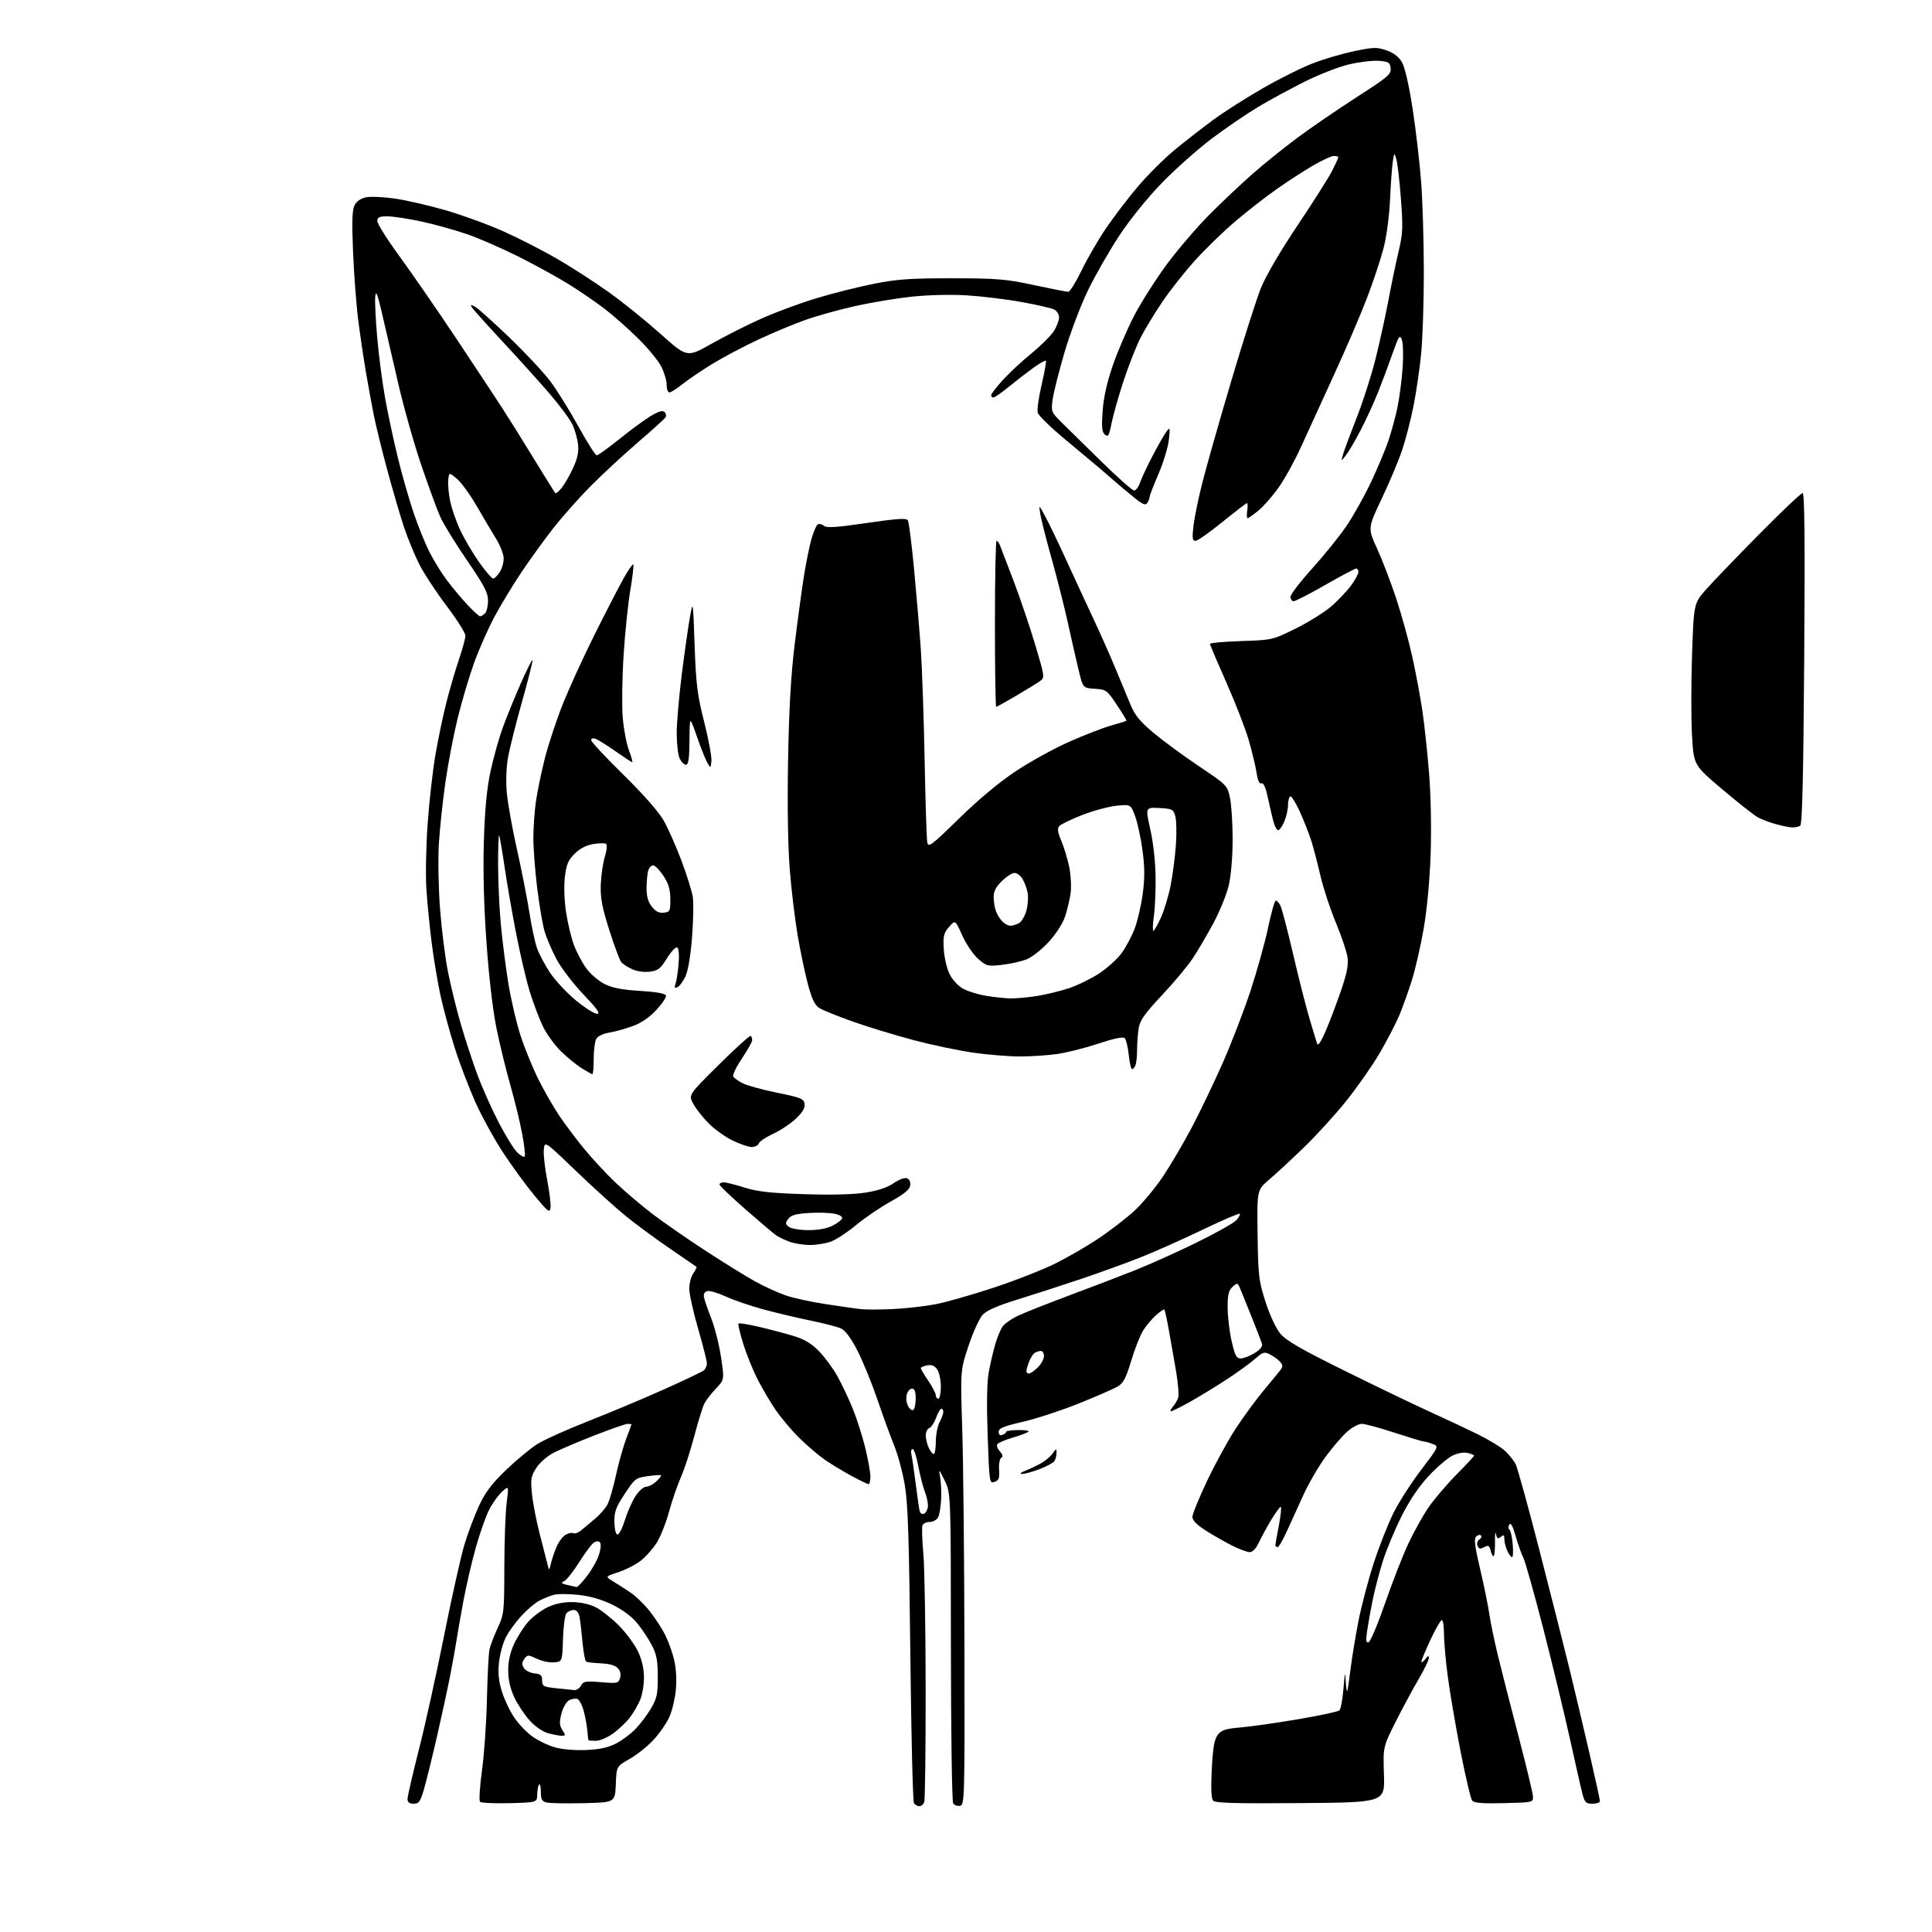 <?xml version="1.0" encoding="UTF-8" standalone="no"?>
<svg 
  version="1.1" 
  xmlns="http://www.w3.org/2000/svg" 
  xmlns:xlink="http://www.w3.org/1999/xlink" 
  xmlns:svg="http://www.w3.org/2000/svg"
  xmlns:rdf="http://www.w3.org/1999/02/22-rdf-syntax-ns#"
  xmlns:cc="http://creativecommons.org/ns#"
  xmlns:dc="http://purl.org/dc/elements/1.1/"
  viewBox="0 0 768 768"
  width="768"
  height="768"
>
<style>svg {background-color: white; }</style>"
<path stroke="none" fill="black" fill-rule="evenodd" d="M365.45,718.00C364.72,718.00 363.75,717.44 363.31,716.75C362.86,716.06 362.22,689.40 361.87,657.50C361.37,611.06 360.93,597.65 359.65,590.21C358.77,585.10 356.89,578.12 355.48,574.71C354.08,571.29 351.08,563.10 348.84,556.50C346.59,549.90 342.99,541.08 340.84,536.89C338.23,531.82 336.05,528.89 334.29,528.08C332.84,527.42 327.34,526.00 322.07,524.92C316.81,523.84 308.40,521.85 303.38,520.48C298.36,519.12 291.73,516.85 288.63,515.43C285.53,514.01 282.21,513.02 281.25,513.21C280.15,513.44 279.62,514.30 279.82,515.54C279.99,516.62 281.29,520.42 282.70,524.00C284.12,527.58 285.88,534.54 286.62,539.48C287.96,548.45 287.96,548.45 284.60,551.98C282.75,553.91 280.68,556.58 280.00,557.91C279.32,559.24 277.51,565.09 275.98,570.91C274.45,576.73 272.05,584.10 270.64,587.28C269.23,590.47 267.12,596.64 265.94,600.99C264.76,605.35 262.54,610.90 261.01,613.33C259.47,615.75 256.57,618.99 254.55,620.53C252.54,622.06 248.58,624.07 245.74,625.00C240.58,626.68 240.58,626.68 243.54,628.50C245.17,629.50 248.26,631.49 250.42,632.91C252.58,634.33 256.10,637.72 258.25,640.44C260.40,643.16 263.19,647.43 264.44,649.94C265.70,652.45 267.30,656.92 268.00,659.88C268.76,663.12 269.03,667.82 268.67,671.66C268.34,675.18 267.19,680.03 266.12,682.45C265.05,684.87 262.23,688.97 259.84,691.56C257.45,694.15 253.16,697.59 250.29,699.20C245.08,702.14 245.08,702.14 244.79,709.32C244.50,716.50 244.50,716.50 232.00,716.79C225.12,716.95 218.49,716.83 217.25,716.52C215.43,716.07 215.00,715.26 215.00,712.31C215.00,710.31 214.69,708.98 214.31,709.36C213.93,709.74 213.59,711.50 213.56,713.27C213.50,716.50 213.50,716.50 202.59,716.79C196.58,716.94 191.29,716.69 190.83,716.23C190.37,715.77 190.71,710.25 191.58,703.95C192.46,697.65 193.35,684.85 193.56,675.50C193.78,666.15 194.23,657.22 194.58,655.65C194.92,654.08 196.38,650.26 197.83,647.15C200.36,641.70 200.45,640.83 200.48,623.00C200.50,612.83 200.91,601.35 201.40,597.50C202.28,590.50 202.28,590.50 199.54,593.00C198.03,594.38 195.73,597.61 194.42,600.19C193.10,602.77 190.73,609.52 189.13,615.19C187.54,620.86 185.32,630.45 184.19,636.50C183.07,642.55 181.85,649.52 181.48,652.00C181.11,654.48 179.97,660.77 178.96,666.00C177.94,671.23 175.56,682.25 173.66,690.50C171.76,698.75 169.45,708.09 168.53,711.25C167.09,716.21 166.53,717.00 164.43,717.00C162.71,717.00 162.00,716.44 162.00,715.11C162.00,714.07 164.05,705.18 166.55,695.36C169.05,685.54 173.56,665.12 176.57,650.00C179.59,634.88 183.21,618.67 184.62,614.00C186.04,609.33 188.66,602.35 190.45,598.50C192.92,593.21 195.52,589.76 201.11,584.38C205.18,580.47 210.75,575.85 213.48,574.12C216.21,572.38 225.29,568.28 233.66,565.00C242.03,561.72 255.54,556.06 263.69,552.41C271.83,548.77 279.06,545.33 279.75,544.77C280.44,544.21 281.00,542.95 281.00,541.97C281.00,540.99 279.43,534.76 277.50,528.14C275.57,521.51 274.00,514.37 274.00,512.27C274.00,510.17 274.72,507.42 275.60,506.16C276.48,504.90 277.05,503.74 276.85,503.57C276.66,503.41 272.00,500.21 266.50,496.46C261.00,492.72 253.12,486.93 249.00,483.60C244.88,480.26 235.88,472.13 229.00,465.52C216.50,453.50 216.50,453.50 216.17,456.98C215.99,458.89 216.59,464.32 217.51,469.06C218.43,473.79 219.03,478.75 218.84,480.08C218.53,482.25 217.91,481.79 212.67,475.50C209.46,471.65 203.87,464.04 200.26,458.59C196.65,453.13 191.56,443.91 188.95,438.09C186.35,432.26 182.62,422.45 180.67,416.27C178.72,410.10 176.21,400.85 175.10,395.73C173.99,390.61 172.43,381.26 171.62,374.96C170.82,368.66 169.86,359.00 169.50,353.50C169.13,348.00 169.35,336.30 169.99,327.50C170.62,318.70 172.00,306.44 173.06,300.24C174.11,294.05 176.08,284.60 177.45,279.24C178.81,273.89 181.07,266.16 182.46,262.07C183.86,257.99 185.00,253.76 185.00,252.68C185.00,251.60 181.61,246.23 177.46,240.75C173.31,235.28 168.42,227.80 166.59,224.15C164.76,220.49 162.07,213.94 160.61,209.60C159.16,205.25 156.19,195.13 154.02,187.10C151.85,179.07 149.40,169.12 148.58,165.00C147.76,160.88 146.36,153.22 145.47,148.00C144.57,142.78 143.21,133.55 142.43,127.50C141.65,121.45 140.72,109.18 140.35,100.23C139.84,87.64 139.98,83.40 141.00,81.49C141.84,79.93 143.54,78.80 145.67,78.40C147.51,78.06 152.71,78.31 157.21,78.97C161.71,79.63 170.76,81.73 177.32,83.63C183.88,85.54 194.24,89.33 200.33,92.06C206.42,94.79 216.11,99.76 221.86,103.11C227.60,106.47 236.77,112.40 242.22,116.30C247.67,120.20 256.85,127.62 262.62,132.77C273.11,142.15 273.11,142.15 282.81,136.67C288.14,133.66 297.05,129.16 302.60,126.67C308.16,124.18 317.98,120.54 324.42,118.59C330.87,116.63 341.18,114.04 347.32,112.82C356.64,110.97 361.83,110.61 378.50,110.62C396.37,110.64 399.83,110.93 410.99,113.32C417.86,114.79 424.01,116.00 424.65,116.00C425.30,116.00 427.68,112.17 429.95,107.49C432.21,102.81 436.58,95.27 439.66,90.74C442.74,86.21 448.40,78.78 452.25,74.24C456.09,69.69 462.67,63.13 466.87,59.66C471.07,56.19 478.03,50.76 482.34,47.60C486.65,44.44 495.58,38.76 502.17,34.98C508.76,31.20 517.75,26.74 522.13,25.07C526.51,23.40 533.89,21.25 538.54,20.29C546.11,18.73 547.41,18.71 551.19,20.03C554.03,21.02 556.03,22.57 557.30,24.76C558.47,26.77 560.09,33.82 561.54,43.26C562.83,51.64 564.36,64.80 564.94,72.50C565.52,80.20 565.99,96.21 566.00,108.08C566.00,119.94 565.52,134.57 564.93,140.58C564.35,146.58 562.97,156.00 561.87,161.50C560.77,167.00 558.73,174.88 557.34,179.00C555.95,183.12 552.31,191.78 549.25,198.23C543.70,209.95 543.70,209.95 547.43,218.11C549.48,222.60 552.89,231.50 555.01,237.89C557.12,244.27 560.00,254.68 561.39,261.00C562.79,267.32 564.60,277.00 565.41,282.50C566.23,288.00 567.43,299.25 568.09,307.50C568.79,316.28 569.04,329.55 568.70,339.50C568.35,349.73 567.26,361.48 565.96,369.00C564.77,375.88 562.67,385.10 561.29,389.50C559.91,393.90 557.66,400.20 556.29,403.50C554.91,406.80 551.36,413.64 548.39,418.71C545.41,423.78 539.44,432.33 535.11,437.71C530.77,443.09 523.24,451.36 518.37,456.08C513.49,460.80 507.29,466.55 504.58,468.85C499.66,473.05 499.66,473.05 499.91,490.75C500.14,507.18 500.37,509.12 503.05,517.48C504.74,522.75 507.19,528.00 508.93,530.12C511.26,532.92 517.01,536.24 534.71,545.00C547.25,551.19 562.43,558.50 568.45,561.23C574.48,563.96 583.03,567.98 587.45,570.16C591.88,572.34 596.78,575.33 598.34,576.81C599.90,578.29 601.77,580.62 602.48,582.00C603.20,583.38 607.49,598.90 612.01,616.50C616.53,634.10 621.78,654.80 623.67,662.50C625.55,670.20 629.10,685.15 631.55,695.72C634.00,706.29 636.00,715.40 636.00,715.97C636.00,716.54 634.67,717.00 633.04,717.00C630.46,717.00 629.95,716.52 629.09,713.25C628.54,711.19 626.26,701.17 624.02,691.00C621.77,680.83 617.02,661.16 613.45,647.30C609.88,633.43 606.33,620.83 605.57,619.30C604.80,617.76 603.41,613.85 602.49,610.60C601.32,606.53 600.54,605.13 599.95,606.07C599.48,606.84 599.50,607.69 599.99,607.99C600.47,608.29 601.07,610.89 601.32,613.77C601.58,616.65 601.45,619.00 601.05,619.00C600.65,619.00 599.80,617.85 599.16,616.45C598.52,615.05 598.00,612.97 598.00,611.83C598.00,610.15 597.73,609.98 596.58,610.94C595.43,611.89 595.06,611.68 594.68,609.81C594.42,608.54 594.24,609.86 594.28,612.74C594.32,615.62 594.11,618.23 593.80,618.54C593.49,618.84 592.95,617.94 592.60,616.52C592.04,614.32 591.67,614.11 589.96,615.02C588.38,615.87 587.84,615.74 587.34,614.44C586.99,613.52 587.31,612.43 588.08,611.95C588.83,611.49 589.11,610.78 588.70,610.37C588.30,609.97 587.44,610.16 586.79,610.81C585.88,611.72 586.24,614.71 588.38,623.75C589.90,630.21 591.54,638.20 592.01,641.50C592.48,644.80 594.02,652.23 595.42,658.00C596.82,663.77 600.50,678.17 603.59,690.00C606.68,701.83 609.28,712.62 609.36,714.00C609.50,716.50 609.50,716.50 597.90,716.78C589.35,716.99 586.01,716.72 585.22,715.77C584.63,715.06 582.54,706.19 580.56,696.05C578.59,685.92 576.31,672.52 575.49,666.26C574.67,660.01 574.00,652.45 574.00,649.45C574.00,646.45 573.62,644.00 573.16,644.00C572.69,644.00 570.67,647.51 568.66,651.79C566.65,656.08 565.01,660.02 565.03,660.54C565.05,661.07 565.72,660.63 566.53,659.56C567.60,658.15 568.00,658.02 568.00,659.07C568.00,659.88 566.16,663.67 563.90,667.52C561.65,671.36 557.55,678.98 554.79,684.45C549.78,694.41 549.78,694.41 550.14,705.45C550.50,716.50 550.50,716.50 516.88,716.76C490.32,716.97 483.04,716.75 482.19,715.73C481.48,714.88 481.32,710.59 481.71,703.16C482.17,694.45 482.72,691.36 484.11,689.59C485.58,687.71 487.22,687.19 493.20,686.68C497.22,686.34 507.48,684.88 516.00,683.43C524.52,681.98 531.93,680.40 532.45,679.90C532.97,679.40 533.69,675.51 534.05,671.25C534.62,664.48 534.73,664.13 534.97,668.50C535.11,671.25 535.41,672.83 535.62,672.00C535.83,671.17 536.42,667.12 536.93,663.00C537.44,658.88 538.81,650.59 539.97,644.59C541.13,638.59 543.88,628.14 546.08,621.37C548.28,614.60 551.85,605.56 554.00,601.28C556.15,597.00 561.08,589.33 564.97,584.23C572.02,574.96 572.02,574.96 569.45,573.98C568.03,573.44 566.44,573.00 565.92,573.00C565.40,573.00 560.17,571.42 554.29,569.50C548.41,567.58 542.59,566.00 541.34,566.00C540.09,566.00 537.50,567.38 535.59,569.06C533.67,570.74 529.87,575.13 527.14,578.82C524.40,582.50 520.40,589.34 518.24,594.01C516.08,598.68 513.06,605.31 511.52,608.75C509.98,612.19 508.34,615.00 507.86,615.00C507.39,615.00 507.00,614.66 507.00,614.25C507.00,613.84 507.62,610.24 508.39,606.25C509.15,602.26 509.47,599.00 509.10,599.00C508.73,599.00 507.01,601.36 505.28,604.25C503.55,607.14 501.35,611.19 500.38,613.25C499.29,615.60 497.94,617.00 496.78,617.00C495.77,617.00 492.59,615.81 489.72,614.36C486.85,612.91 482.14,610.22 479.25,608.38C475.75,606.14 474.00,604.35 474.00,603.00C474.00,601.89 476.66,595.38 479.91,588.53C483.16,581.69 488.32,572.28 491.39,567.62C494.46,562.96 499.35,556.30 502.25,552.82C505.15,549.35 508.13,545.71 508.88,544.75C510.00,543.31 510.01,542.72 508.95,541.43C508.23,540.57 506.46,539.25 505.00,538.50C502.55,537.23 502.11,537.35 498.93,540.17C497.04,541.83 491.90,545.55 487.50,548.43C483.10,551.30 476.53,555.31 472.90,557.33C469.28,559.35 465.94,561.00 465.50,561.00C465.05,561.00 465.37,560.21 466.19,559.25C467.02,558.29 467.99,556.68 468.34,555.68C468.70,554.69 468.33,549.96 467.52,545.18C466.71,540.41 465.41,532.98 464.63,528.69C463.85,524.39 463.05,520.71 462.85,520.52C462.66,520.32 461.13,521.39 459.45,522.89C457.77,524.39 455.46,527.16 454.31,529.06C453.16,530.95 451.06,536.33 449.65,541.01C447.59,547.85 446.53,549.84 444.29,551.16C442.76,552.07 435.86,555.08 428.96,557.86C422.07,560.63 412.06,563.92 406.71,565.16C398.94,566.95 397.00,567.76 397.00,569.17C397.00,570.33 397.52,570.74 398.50,570.36C399.32,570.05 400.00,569.50 400.00,569.14C400.00,568.79 402.24,568.48 404.97,568.46C407.78,568.44 409.41,568.77 408.72,569.22C408.05,569.66 405.15,570.72 402.27,571.57C399.39,572.43 396.76,573.58 396.42,574.13C396.08,574.68 396.55,575.95 397.47,576.96C398.64,578.26 398.79,579.01 398.00,579.50C397.37,579.89 396.99,582.00 397.15,584.25C397.39,587.58 397.08,588.43 395.37,589.06C393.32,589.82 393.28,589.52 392.61,570.66C392.17,558.12 392.32,549.43 393.04,545.50C393.64,542.20 394.78,537.29 395.56,534.58C396.35,531.87 397.64,528.68 398.43,527.47C399.21,526.27 402.03,524.27 404.68,523.02C407.33,521.77 416.48,518.15 425.00,514.97C433.52,511.79 445.23,507.31 451.00,505.02C456.77,502.73 467.82,497.77 475.54,493.99C483.26,490.21 490.42,486.19 491.45,485.06C492.48,483.92 493.10,482.76 492.82,482.49C492.55,482.21 485.84,485.10 477.91,488.90C469.99,492.71 459.00,497.60 453.50,499.78C448.00,501.97 437.43,505.80 430.00,508.31C422.57,510.82 411.21,514.50 404.73,516.50C396.53,519.03 392.26,520.89 390.62,522.65C389.34,524.04 386.81,529.57 385.02,534.94C381.76,544.70 381.76,544.70 382.51,568.10C382.92,580.97 383.31,619.84 383.38,654.49C383.50,715.39 383.44,717.48 381.62,717.83C380.59,718.03 379.36,717.59 378.89,716.85C378.42,716.11 378.02,688.05 378.00,654.50C377.97,593.50 377.97,593.50 375.50,588.50C373.22,583.91 373.07,583.79 373.69,587.00C374.06,588.92 374.25,592.95 374.12,595.94C373.98,598.94 373.43,602.20 372.90,603.19C372.36,604.19 370.87,605.00 369.57,605.00C368.27,605.00 366.98,605.62 366.69,606.37C366.40,607.12 366.56,612.18 367.05,617.62C367.53,623.05 367.94,647.15 367.96,671.17C367.98,695.19 367.73,715.55 367.39,716.42C367.06,717.29 366.19,718.00 365.45,718.00zM233.00,695.66C238.29,695.43 241.77,694.68 244.82,693.11C247.20,691.88 250.70,689.29 252.59,687.33C254.49,685.38 257.27,681.70 258.77,679.14C261.13,675.12 261.50,673.43 261.48,666.50C261.47,660.06 261.01,657.62 259.11,654.00C257.82,651.52 255.23,647.61 253.35,645.30C251.22,642.67 247.55,639.92 243.53,637.94C239.23,635.83 234.74,634.52 229.94,633.99C226.00,633.56 221.56,633.55 220.08,633.98C218.59,634.40 216.04,635.45 214.39,636.30C212.74,637.15 209.54,639.86 207.27,642.32C205.00,644.79 202.20,648.64 201.06,650.89C199.91,653.14 198.69,657.63 198.36,660.87C197.90,665.19 198.23,668.31 199.56,672.55C200.56,675.73 202.79,680.39 204.53,682.91C206.26,685.44 209.51,688.80 211.76,690.38C214.01,691.97 218.02,693.88 220.67,694.63C223.45,695.41 228.69,695.84 233.00,695.66zM236.85,692.00C235.28,692.00 233.95,691.89 233.90,691.75C233.84,691.61 233.65,689.85 233.46,687.84C233.28,685.83 232.62,682.31 232.01,680.04C231.40,677.76 230.28,675.66 229.53,675.37C228.77,675.08 227.28,675.32 226.21,675.89C225.12,676.47 223.78,678.81 223.17,681.21C222.30,684.66 222.37,685.92 223.57,687.74C224.91,689.79 224.88,690.00 223.27,689.99C222.30,689.99 219.86,689.53 217.85,688.97C215.69,688.37 212.69,686.29 210.50,683.87C208.47,681.62 205.73,677.47 204.41,674.64C202.80,671.18 202.02,667.70 202.02,664.00C202.02,660.32 202.80,656.82 204.38,653.43C205.68,650.65 208.17,646.74 209.91,644.75C211.66,642.76 215.11,640.16 217.57,638.96C220.58,637.51 223.85,636.82 227.49,636.86C230.86,636.90 234.44,637.69 236.89,638.95C239.07,640.06 243.20,643.34 246.07,646.23C248.94,649.13 252.34,653.75 253.63,656.50C255.16,659.76 255.98,663.34 255.99,666.78C256.00,669.69 255.31,673.71 254.47,675.73C253.63,677.74 251.78,680.91 250.37,682.76C248.95,684.62 245.97,687.46 243.75,689.07C241.52,690.68 238.42,692.00 236.85,692.00zM228.21,671.84C229.16,671.93 230.40,671.13 230.97,670.06C231.89,668.33 232.77,668.18 238.89,668.69C245.36,669.24 245.82,669.14 246.48,667.06C246.93,665.64 246.63,664.25 245.63,663.15C244.62,662.03 242.30,661.36 238.94,661.21C236.11,661.09 233.44,660.77 233.00,660.50C232.56,660.23 231.91,656.74 231.55,652.75C231.19,648.76 230.66,644.26 230.37,642.75C230.03,640.96 229.21,640.00 228.04,640.00C227.05,640.00 225.76,640.59 225.16,641.30C224.57,642.02 223.95,646.63 223.79,651.55C223.50,660.50 223.50,660.50 220.28,660.81C218.51,660.98 215.41,660.34 213.40,659.38C209.90,657.73 209.67,657.73 208.43,659.43C207.42,660.80 207.39,661.65 208.27,663.06C208.90,664.08 210.79,665.04 212.46,665.20C214.95,665.45 215.50,665.95 215.51,668.00C215.53,670.29 215.99,670.55 221.01,671.09C224.03,671.41 227.27,671.75 228.21,671.84zM544.05,652.82C544.77,652.58 547.72,645.57 550.61,637.25C553.49,628.93 557.62,618.33 559.80,613.69C561.97,609.06 565.55,602.62 567.74,599.38C569.94,596.15 574.95,590.25 578.87,586.27C582.79,582.29 586.00,578.86 586.00,578.63C586.00,578.40 584.86,577.93 583.46,577.58C581.94,577.20 579.54,577.60 577.48,578.58C575.58,579.48 571.31,583.12 567.99,586.66C563.96,590.98 560.35,596.32 557.10,602.81C554.43,608.14 551.10,616.11 549.71,620.53C548.31,624.95 546.49,631.92 545.66,636.03C544.82,640.14 543.83,645.69 543.44,648.38C542.89,652.19 543.02,653.16 544.05,652.82zM229.20,630.88C229.59,630.95 231.51,628.91 233.46,626.35C235.41,623.79 237.53,619.95 238.17,617.82C238.88,615.46 238.97,613.58 238.42,613.04C237.87,612.50 236.86,612.61 235.92,613.32C235.04,613.97 232.44,617.49 230.14,621.15C227.83,624.81 225.17,628.15 224.22,628.56C222.83,629.17 223.07,629.45 225.50,630.04C227.15,630.44 228.82,630.82 229.20,630.88zM219.00,621.50C219.38,619.85 220.41,616.85 221.27,614.83C222.13,612.81 223.78,610.65 224.94,610.03C226.09,609.41 227.46,609.17 227.97,609.48C228.49,609.80 229.89,609.26 231.10,608.28C232.30,607.30 234.82,605.20 236.69,603.60C238.57,602.01 240.74,599.47 241.52,597.97C242.30,596.46 243.81,591.24 244.87,586.36C245.94,581.49 247.75,575.02 248.90,572.00C250.06,568.98 251.00,566.39 251.00,566.25C251.00,566.11 250.34,566.00 249.53,566.00C248.72,566.00 242.78,568.07 236.31,570.59C229.85,573.12 222.52,576.24 220.03,577.53C217.45,578.86 214.49,581.47 213.15,583.58C211.06,586.87 210.87,588.01 211.47,593.89C211.84,597.53 213.20,604.55 214.48,609.50C215.77,614.45 217.15,619.85 217.55,621.50C218.29,624.50 218.29,624.50 219.00,621.50zM245.49,610.00C246.12,610.00 247.43,607.41 248.41,604.25C249.38,601.09 251.27,596.81 252.60,594.75C253.94,592.69 255.84,591.00 256.83,591.00C257.81,591.00 259.64,590.05 260.88,588.90C262.12,587.74 262.98,586.64 262.78,586.45C262.59,586.26 260.20,586.42 257.47,586.80C252.71,587.47 252.32,587.77 248.31,593.88C244.75,599.29 244.14,600.98 244.23,605.13C244.30,608.06 244.80,610.00 245.49,610.00zM367.25,601.75C367.94,601.53 368.65,600.33 368.83,599.10C369.01,597.86 368.51,595.20 367.71,593.18C366.92,591.15 365.71,586.46 365.02,582.75C364.34,579.04 363.33,576.00 362.78,576.00C362.23,576.00 362.02,577.01 362.31,578.25C362.60,579.49 363.38,584.77 364.03,590.00C364.69,595.23 365.40,600.10 365.62,600.83C365.83,601.57 366.56,601.98 367.25,601.75zM345.25,589.98C344.84,589.96 341.80,588.49 338.50,586.71C335.20,584.92 330.45,582.05 327.95,580.32C325.45,578.60 320.87,574.69 317.77,571.64C314.67,568.59 310.37,563.49 308.21,560.30C306.04,557.11 302.80,551.58 300.99,548.00C299.18,544.42 296.67,538.14 295.40,534.04C294.13,529.94 293.30,526.37 293.56,526.11C293.81,525.85 297.51,526.45 301.76,527.45C306.02,528.44 312.20,530.08 315.51,531.09C319.93,532.44 322.61,534.06 325.65,537.22C327.93,539.57 331.17,543.98 332.85,547.00C334.53,550.02 337.23,555.71 338.85,559.64C340.47,563.57 342.74,570.63 343.90,575.32C345.05,580.01 346.00,585.24 346.00,586.93C346.00,588.62 345.66,589.99 345.25,589.98zM406.24,585.92C405.20,585.88 405.71,585.37 407.50,584.67C409.15,584.02 411.94,582.71 413.69,581.75C415.44,580.80 417.58,579.01 418.44,577.78C419.90,575.69 420.00,575.68 419.98,577.53C419.98,578.61 419.60,580.08 419.16,580.78C418.71,581.49 416.01,582.95 413.16,584.03C410.31,585.11 407.20,585.97 406.24,585.92zM371.16,578.00C371.62,578.00 372.00,575.80 372.00,573.11C372.00,570.43 372.67,566.94 373.49,565.36C374.32,563.79 374.99,561.94 374.99,561.25C375.00,560.56 374.64,560.00 374.20,560.00C373.76,560.00 372.82,561.60 372.11,563.57C371.40,565.53 370.19,567.37 369.41,567.67C368.64,567.97 368.00,569.27 368.00,570.56C368.00,571.85 368.52,574.05 369.16,575.45C369.80,576.85 370.70,578.00 371.16,578.00zM363.05,560.47C363.57,560.15 364.00,558.11 364.00,555.94C364.00,553.13 363.58,552.00 362.52,552.00C361.70,552.00 360.77,553.08 360.43,554.41C360.10,555.73 360.34,557.77 360.97,558.93C361.59,560.10 362.53,560.79 363.05,560.47zM373.00,556.00C373.55,556.00 374.00,553.85 374.00,551.22C374.00,548.59 373.34,545.50 372.54,544.35C371.49,542.87 370.34,542.40 368.54,542.75C367.14,543.02 366.01,543.52 366.02,543.87C366.03,544.21 367.38,546.48 369.02,548.90C370.66,551.32 372.00,553.91 372.00,554.65C372.00,555.39 372.45,556.00 373.00,556.00zM409.05,546.00C409.62,546.00 411.20,544.90 412.55,543.55C413.90,542.20 415.00,540.17 415.00,539.05C415.00,537.92 414.44,537.01 413.75,537.02C413.06,537.02 411.97,537.37 411.31,537.79C410.66,538.20 409.65,539.80 409.06,541.34C408.48,542.87 408.00,544.55 408.00,545.07C408.00,545.58 408.47,546.00 409.05,546.00zM493.21,540.00C494.34,540.00 496.82,539.04 498.71,537.87C501.01,536.45 501.99,535.20 501.65,534.12C501.37,533.23 499.51,528.45 497.54,523.50C495.56,518.55 493.49,513.43 492.93,512.13C491.97,509.84 491.86,509.82 489.97,511.53C488.40,512.95 488.00,514.62 488.00,519.71C488.00,523.23 488.71,529.23 489.58,533.05C490.91,538.88 491.49,540.00 493.21,540.00zM354.78,520.38C359.88,520.15 367.53,519.29 371.78,518.48C376.02,517.67 386.48,514.69 395.00,511.87C403.52,509.06 414.55,504.73 419.50,502.27C424.45,499.80 432.15,495.35 436.61,492.37C441.07,489.38 447.41,484.51 450.70,481.54C453.98,478.56 459.25,472.25 462.41,467.50C465.57,462.76 470.79,453.84 474.01,447.69C477.23,441.54 482.66,430.20 486.07,422.50C489.47,414.80 494.42,401.98 497.05,394.00C499.68,386.02 502.85,374.66 504.09,368.75C505.33,362.84 506.70,358.00 507.14,358.00C507.57,358.00 508.39,358.86 508.95,359.90C509.51,360.95 511.78,369.61 514.00,379.15C516.22,388.69 519.18,400.32 520.57,405.00C521.96,409.68 523.33,414.18 523.62,415.00C523.93,415.90 525.30,413.80 527.01,409.78C528.59,406.09 531.31,398.92 533.05,393.85C535.42,386.96 536.08,383.59 535.66,380.56C535.35,378.33 533.27,372.15 531.05,366.84C528.83,361.53 526.08,353.21 524.95,348.34C523.82,343.48 522.20,337.25 521.35,334.50C520.49,331.75 518.43,326.47 516.76,322.78C515.09,319.08 513.34,316.29 512.86,316.58C512.39,316.88 512.00,318.46 512.00,320.09C512.00,321.73 511.35,324.62 510.55,326.53C509.75,328.44 508.65,330.00 508.09,330.00C507.53,330.00 506.65,328.31 506.12,326.25C505.59,324.19 504.60,319.89 503.91,316.71C503.09,312.89 502.24,311.08 501.43,311.39C500.62,311.70 499.97,310.28 499.51,307.22C499.13,304.67 497.72,298.82 496.39,294.21C495.05,289.61 491.05,279.28 487.48,271.27C483.92,263.25 481.00,256.37 481.00,255.97C481.00,255.57 486.59,255.06 493.43,254.83C505.86,254.41 505.86,254.41 515.22,249.77C520.37,247.21 526.77,243.20 529.44,240.84C532.12,238.49 535.59,234.79 537.15,232.63C538.72,230.47 540.00,228.09 540.00,227.35C540.00,226.61 539.60,226.00 539.12,226.00C538.63,226.00 533.12,228.92 526.87,232.49C520.62,236.07 514.94,238.99 514.25,238.99C513.56,239.00 513.00,238.21 513.00,237.25C513.00,236.29 516.87,231.22 521.60,226.00C526.33,220.78 532.47,213.17 535.24,209.09C538.01,205.02 542.41,197.14 545.03,191.59C547.65,186.04 550.75,178.64 551.93,175.14C553.11,171.64 554.71,165.75 555.49,162.05C556.27,158.35 557.19,151.32 557.55,146.41C557.90,141.51 557.77,136.41 557.26,135.08C556.42,132.90 556.04,133.46 553.54,140.58C552.01,144.94 549.42,151.88 547.77,156.00C546.13,160.12 543.03,166.88 540.88,171.00C538.73,175.12 536.09,179.62 535.01,181.00C533.04,183.50 533.04,183.50 533.92,180.50C534.40,178.85 536.83,172.32 539.32,166.00C541.81,159.68 545.20,149.10 546.84,142.50C548.48,135.90 550.80,125.33 551.99,119.00C553.18,112.67 554.99,104.00 556.01,99.73C557.63,92.94 557.74,90.35 556.90,79.21C556.38,72.19 555.57,65.11 555.11,63.48C554.27,60.50 554.27,60.50 553.69,64.00C553.37,65.92 552.87,72.67 552.59,79.00C552.29,85.65 551.21,93.87 550.02,98.50C548.89,102.90 545.92,111.87 543.41,118.44C540.90,125.00 535.01,138.73 530.31,148.94C525.62,159.15 519.74,172.00 517.25,177.50C514.76,183.00 510.76,190.28 508.36,193.67C505.97,197.07 502.33,201.23 500.28,202.92C498.22,204.62 496.27,206.00 495.95,206.00C495.62,206.00 495.54,204.65 495.79,203.00C496.03,201.35 495.99,200.00 495.70,200.00C495.41,200.00 491.01,203.37 485.93,207.50C480.85,211.62 476.03,215.00 475.22,215.00C474.01,215.00 473.86,213.94 474.41,209.14C474.77,205.91 476.36,198.15 477.95,191.89C479.53,185.62 484.70,167.45 489.43,151.50C494.16,135.55 499.45,118.95 501.19,114.61C503.10,109.81 508.81,100.03 515.74,89.68C522.01,80.31 528.24,70.49 529.57,67.86C530.91,65.22 532.00,62.83 532.00,62.53C532.00,62.24 531.21,62.00 530.23,62.00C529.26,62.00 525.42,63.78 521.70,65.95C517.98,68.13 511.46,72.37 507.22,75.37C502.97,78.37 495.75,84.01 491.16,87.90C486.57,91.79 479.44,98.69 475.30,103.23C471.17,107.78 465.20,115.33 462.03,120.01C458.86,124.69 454.91,131.22 453.26,134.51C451.60,137.80 448.62,145.40 446.64,151.39C444.67,157.37 442.53,164.92 441.89,168.15C440.90,173.19 440.52,173.85 439.24,172.78C438.05,171.80 437.86,169.91 438.30,163.52C438.67,158.14 440.00,152.13 442.36,145.25C444.29,139.62 448.17,130.62 450.98,125.25C453.79,119.89 459.63,110.74 463.94,104.93C468.26,99.11 475.77,90.34 480.65,85.43C485.52,80.52 493.26,73.21 497.83,69.19C502.41,65.17 510.51,58.64 515.83,54.69C521.16,50.74 531.72,43.50 539.31,38.62C551.79,30.59 553.08,29.49 552.80,27.12C552.53,24.79 552.01,24.47 548.04,24.18C545.59,24.01 540.29,24.64 536.27,25.59C532.24,26.54 524.35,29.60 518.72,32.41C513.10,35.21 504.74,39.75 500.15,42.50C495.55,45.25 487.23,50.93 481.65,55.13C476.07,59.33 467.14,67.27 461.81,72.77C456.15,78.61 449.14,87.29 444.95,93.64C441.01,99.61 435.38,109.45 432.45,115.50C429.50,121.60 425.32,132.66 423.09,140.31C420.87,147.91 418.77,156.28 418.42,158.93C417.79,163.61 417.89,163.85 422.20,168.12C424.63,170.53 431.79,177.56 438.11,183.75C444.42,189.94 450.16,195.00 450.85,195.00C451.54,195.00 452.61,193.54 453.22,191.75C453.84,189.96 456.10,185.16 458.24,181.07C460.39,176.98 462.83,172.70 463.68,171.57C465.11,169.64 465.18,169.86 464.65,174.80C464.34,177.71 462.49,183.80 460.54,188.34C458.59,192.87 456.99,197.01 456.98,197.54C456.98,198.07 456.57,199.13 456.09,199.89C455.38,201.01 454.36,200.61 450.97,197.89C448.64,196.03 444.65,192.67 442.11,190.44C439.58,188.21 435.88,185.06 433.91,183.44C431.93,181.82 426.45,177.24 421.73,173.26C417.01,169.28 412.86,165.14 412.52,164.08C412.19,163.01 412.87,158.03 414.05,153.00C415.23,147.98 415.99,143.66 415.74,143.41C415.49,143.16 413.25,144.43 410.75,146.23C408.26,148.03 403.88,151.41 401.02,153.75C398.16,156.09 395.41,158.00 394.91,158.00C394.41,158.00 394.00,157.60 394.00,157.11C394.00,156.62 396.01,153.98 398.46,151.25C400.92,148.52 406.08,143.70 409.94,140.55C413.80,137.39 417.86,133.34 418.98,131.54C420.09,129.74 421.00,127.32 421.00,126.17C421.00,125.01 420.16,123.62 419.13,123.07C418.11,122.52 412.21,121.16 406.02,120.05C399.83,118.93 389.98,117.74 384.13,117.39C378.03,117.02 368.82,117.25 362.50,117.92C356.45,118.57 346.36,120.24 340.08,121.64C333.80,123.03 324.87,125.51 320.25,127.14C315.63,128.78 307.14,132.31 301.39,135.01C295.63,137.70 287.45,142.03 283.21,144.63C278.97,147.23 273.62,150.85 271.33,152.68C269.04,154.51 266.68,156.00 266.08,156.00C265.49,156.00 265.00,154.63 265.00,152.96C265.00,151.29 264.04,148.03 262.87,145.71C261.69,143.39 257.53,138.35 253.62,134.49C249.70,130.63 243.72,125.34 240.31,122.73C236.91,120.12 230.47,115.71 226.00,112.94C221.53,110.17 212.62,105.27 206.19,102.04C199.76,98.82 190.65,94.83 185.94,93.19C181.24,91.54 173.03,89.25 167.71,88.10C162.39,86.94 156.23,86.00 154.02,86.00C150.72,86.00 150.00,86.35 150.00,87.92C150.00,88.98 154.05,95.39 159.01,102.17C163.96,108.95 174.00,123.50 181.33,134.50C188.65,145.50 196.83,157.88 199.51,162.00C202.18,166.12 207.95,175.35 212.31,182.50C216.68,189.65 220.46,195.72 220.71,196.00C220.97,196.28 222.10,195.38 223.23,194.00C224.36,192.62 226.40,189.09 227.76,186.15C229.59,182.21 230.11,179.70 229.77,176.61C229.51,174.31 228.51,170.77 227.55,168.75C226.59,166.73 222.62,161.34 218.72,156.79C214.82,152.23 206.39,142.88 199.99,136.00C193.60,129.12 188.00,122.89 187.56,122.15C186.92,121.06 187.16,121.02 188.83,121.91C189.96,122.52 196.10,128.02 202.47,134.14C208.83,140.25 216.19,148.13 218.82,151.65C221.45,155.16 226.45,163.20 229.92,169.52C233.40,175.83 236.68,181.00 237.21,181.00C237.74,181.00 241.85,178.04 246.34,174.43C250.83,170.81 256.44,166.70 258.82,165.30C261.82,163.51 263.45,163.05 264.18,163.78C264.75,164.35 264.93,165.31 264.56,165.90C264.19,166.50 259.30,170.92 253.70,175.74C248.09,180.55 239.67,188.33 235.00,193.03C230.32,197.73 223.53,205.38 219.89,210.04C216.26,214.69 210.58,222.55 207.26,227.50C203.94,232.45 199.14,240.37 196.60,245.11C194.05,249.85 190.37,258.17 188.42,263.61C186.47,269.05 183.55,278.90 181.93,285.50C180.31,292.10 178.11,303.57 177.05,311.00C175.98,318.43 174.82,329.45 174.45,335.50C174.08,341.60 174.30,353.18 174.94,361.50C175.58,369.75 177.00,381.00 178.11,386.50C179.21,392.00 181.48,401.23 183.15,407.00C184.82,412.77 187.76,421.77 189.69,427.00C191.62,432.23 195.47,440.87 198.25,446.21C201.02,451.55 204.34,456.91 205.64,458.13C206.93,459.35 208.25,460.08 208.57,459.76C208.89,459.44 208.44,455.35 207.56,450.68C206.69,446.00 204.60,437.41 202.93,431.58C201.26,425.76 198.80,415.71 197.46,409.25C195.94,401.92 194.41,389.03 193.41,375.00C192.34,360.13 191.98,346.40 192.34,334.50C192.72,321.81 193.50,313.61 194.98,306.69C196.13,301.29 198.33,293.42 199.88,289.19C201.42,284.96 204.63,277.11 206.99,271.73C209.36,266.36 211.47,262.14 211.68,262.35C211.90,262.56 210.06,269.88 207.60,278.62C205.14,287.35 202.61,297.43 201.96,301.00C201.27,304.83 201.06,310.58 201.45,315.00C201.81,319.12 203.62,329.25 205.47,337.50C207.32,345.75 209.55,357.06 210.42,362.63C211.29,368.20 212.66,374.62 213.47,376.91C214.27,379.19 216.60,383.58 218.65,386.66C220.69,389.74 225.30,394.67 228.88,397.63C232.46,400.58 236.26,403.00 237.33,403.00C238.78,403.00 237.40,401.04 231.88,395.25C227.82,390.99 223.02,384.70 221.20,381.27C219.39,377.84 217.27,372.89 216.49,370.27C215.72,367.65 214.39,359.89 213.54,353.03C212.69,346.17 212.01,337.17 212.02,333.03C212.03,328.89 212.49,322.35 213.05,318.50C213.60,314.65 215.19,307.00 216.57,301.50C217.96,296.00 221.16,286.32 223.68,280.00C226.20,273.68 231.85,261.30 236.24,252.50C240.63,243.70 245.80,233.66 247.73,230.20C249.65,226.73 251.45,224.12 251.72,224.39C251.99,224.66 251.48,229.20 250.58,234.47C249.68,239.75 248.47,251.36 247.90,260.28C247.32,269.20 247.16,280.32 247.53,285.00C247.90,289.68 249.02,295.64 250.01,298.25C251.00,300.86 251.59,303.00 251.33,303.00C251.07,303.00 248.08,301.04 244.68,298.65C241.28,296.26 237.71,294.03 236.75,293.69C235.73,293.32 235.00,293.55 235.00,294.23C235.00,294.87 240.75,301.04 247.79,307.95C255.63,315.64 261.82,322.68 263.80,326.14C265.57,329.24 268.76,336.44 270.89,342.14C273.02,347.84 275.06,354.30 275.40,356.50C275.75,358.70 275.62,365.92 275.10,372.55C274.50,380.21 273.52,385.93 272.42,388.25C271.46,390.27 270.02,392.16 269.22,392.47C268.16,392.87 267.97,392.55 268.49,391.26C268.88,390.29 269.44,386.75 269.73,383.39C270.05,379.67 269.84,377.02 269.21,376.63C268.64,376.28 266.82,378.19 265.17,380.88C262.58,385.08 261.63,385.83 258.33,386.25C256.07,386.55 253.19,386.15 251.30,385.28C249.53,384.48 247.58,383.20 246.96,382.46C246.34,381.71 244.21,376.01 242.23,369.80C239.38,360.89 238.66,357.10 238.81,351.89C238.92,348.26 239.64,343.20 240.41,340.64C241.25,337.85 241.43,335.77 240.87,335.42C240.35,335.10 238.04,335.16 235.74,335.54C233.00,336.01 230.45,337.35 228.40,339.40C225.82,341.98 225.12,343.66 224.54,348.66C224.12,352.23 224.33,358.05 225.02,362.63C225.68,366.95 227.08,372.81 228.14,375.64C229.20,378.47 231.39,382.62 233.02,384.87C234.64,387.11 237.89,389.92 240.22,391.11C243.35,392.71 247.09,393.44 254.41,393.89C260.77,394.28 264.48,394.93 264.74,395.70C264.95,396.36 263.26,398.93 260.97,401.41C258.28,404.33 254.99,406.60 251.66,407.84C248.82,408.90 244.58,410.08 242.24,410.47C239.65,410.90 237.59,411.91 236.99,413.02C236.44,414.04 236.00,417.60 236.00,420.93C236.00,424.27 235.77,427.00 235.48,427.00C235.19,427.00 233.27,425.93 231.21,424.63C229.14,423.33 225.43,420.29 222.96,417.88C220.49,415.47 217.27,411.02 215.82,408.00C214.37,404.98 212.04,398.86 210.66,394.42C209.27,389.98 206.79,379.40 205.14,370.92C203.49,362.44 201.39,350.32 200.48,344.00C199.56,337.68 198.63,332.31 198.41,332.08C198.18,331.85 198.00,337.03 198.00,343.58C198.01,350.14 198.47,360.68 199.05,367.00C199.62,373.32 200.95,383.90 202.01,390.50C203.07,397.10 205.29,406.65 206.95,411.73C208.60,416.80 211.83,424.68 214.11,429.23C216.40,433.78 220.09,440.20 222.31,443.50C224.53,446.80 228.92,452.65 232.06,456.50C235.20,460.35 240.86,466.45 244.63,470.05C248.41,473.66 255.17,479.38 259.64,482.77C264.12,486.16 273.57,492.70 280.64,497.31C287.72,501.92 296.47,507.33 300.10,509.35C303.73,511.36 309.22,513.87 312.31,514.93C315.39,516.00 322.55,517.56 328.21,518.41C333.87,519.27 340.07,520.15 342.00,520.39C343.93,520.62 349.67,520.62 354.78,520.38zM322.00,494.91C319.52,494.91 315.89,494.34 313.92,493.63C311.95,492.93 309.45,491.71 308.35,490.93C307.26,490.14 301.78,485.49 296.18,480.59C290.58,475.69 286.00,471.30 286.00,470.84C286.00,470.38 286.79,470.01 287.75,470.01C288.71,470.02 292.43,470.95 296.00,472.09C301.06,473.69 306.26,474.27 319.50,474.70C330.36,475.06 339.21,474.84 344.00,474.09C348.99,473.31 352.75,472.05 355.22,470.34C357.36,468.86 359.63,468.03 360.54,468.38C361.51,468.75 362.01,469.88 361.82,471.25C361.59,472.88 359.43,474.65 354.00,477.66C349.88,479.95 343.68,484.17 340.24,487.04C336.79,489.90 332.29,492.84 330.24,493.58C328.18,494.31 324.48,494.91 322.00,494.91zM321.44,489.00C325.23,489.00 328.79,488.34 330.94,487.25C332.83,486.29 334.55,484.96 334.75,484.31C334.97,483.61 333.64,482.84 331.54,482.44C329.57,482.07 324.99,481.96 321.36,482.19C316.31,482.51 314.43,483.06 313.34,484.54C312.11,486.24 312.14,486.63 313.66,487.74C314.61,488.43 318.11,489.00 321.44,489.00zM298.78,455.96C297.53,455.94 294.14,454.78 291.25,453.39C288.37,451.99 284.09,448.94 281.75,446.60C279.41,444.26 276.64,440.74 275.58,438.78C273.66,435.22 273.66,435.22 285.78,423.22C292.44,416.62 298.14,411.47 298.45,411.78C298.75,412.08 299.00,412.86 299.00,413.51C299.00,414.16 297.16,417.43 294.91,420.79C292.65,424.14 291.11,427.36 291.47,427.95C291.83,428.53 293.53,429.74 295.24,430.63C296.96,431.51 303.12,433.20 308.93,434.38C318.44,436.31 319.53,436.76 319.83,438.82C320.06,440.44 319.02,442.19 316.33,444.73C314.22,446.71 310.18,449.40 307.35,450.70C304.51,452.00 301.94,453.72 301.63,454.53C301.32,455.34 300.04,455.98 298.78,455.96zM450.03,425.00C449.62,425.00 449.02,422.46 448.70,419.36C448.38,416.25 447.66,413.26 447.11,412.71C446.44,412.04 442.97,412.75 436.66,414.84C431.46,416.57 424.12,418.42 420.35,418.97C416.58,419.51 409.90,419.96 405.50,419.96C401.10,419.96 392.78,419.29 387.02,418.47C381.26,417.65 370.67,415.44 363.50,413.55C356.33,411.67 345.39,408.34 339.20,406.16C333.01,403.98 326.89,401.50 325.60,400.66C323.89,399.54 322.68,396.98 321.17,391.31C320.02,387.01 318.19,378.32 317.11,372.00C316.02,365.68 314.60,353.86 313.95,345.75C313.21,336.51 312.95,320.25 313.27,302.25C313.63,281.93 314.40,268.45 315.88,256.28C317.04,246.82 318.68,234.67 319.53,229.28C320.38,223.90 321.74,217.16 322.55,214.30C323.36,211.44 324.49,208.82 325.06,208.46C325.62,208.11 326.73,208.36 327.51,209.01C328.61,209.92 332.45,209.67 344.53,207.90C356.46,206.15 360.32,205.90 360.89,206.82C361.29,207.48 362.41,216.22 363.36,226.26C364.31,236.29 365.51,250.57 366.03,258.00C366.54,265.43 367.23,285.23 367.55,302.00C367.87,318.77 368.34,333.57 368.61,334.87C369.05,337.02 370.24,336.12 381.30,325.31C389.07,317.72 397.24,310.91 403.79,306.56C409.45,302.81 418.90,297.59 424.79,294.97C430.68,292.34 438.20,289.42 441.50,288.47C444.80,287.53 447.62,286.65 447.77,286.52C447.92,286.40 446.21,283.55 443.97,280.20C440.05,274.32 439.74,274.09 435.20,273.80C430.50,273.50 430.50,273.50 428.80,266.50C427.87,262.65 425.97,254.32 424.59,248.00C423.21,241.68 420.28,230.09 418.09,222.26C415.89,214.43 413.83,206.33 413.51,204.26C412.92,200.50 412.92,200.50 415.62,205.50C417.11,208.25 420.89,216.13 424.03,223.02C427.17,229.90 431.86,240.03 434.44,245.52C437.03,251.01 440.93,259.77 443.11,265.00C445.30,270.23 448.10,276.97 449.34,279.99C451.10,284.29 453.08,286.73 458.46,291.25C462.24,294.42 470.40,300.43 476.60,304.59C487.73,312.06 487.88,312.22 488.93,317.13C489.52,319.86 489.99,327.36 489.99,333.80C489.98,340.75 489.35,348.14 488.44,352.00C487.60,355.57 484.85,362.32 482.33,367.00C479.81,371.68 476.12,377.96 474.13,380.97C472.14,383.98 466.64,390.56 461.91,395.60C455.09,402.86 453.17,405.56 452.66,408.63C452.31,410.76 452.02,414.60 452.01,417.17C452.00,419.74 451.73,422.55 451.39,423.42C451.06,424.29 450.45,425.00 450.03,425.00zM401.50,396.88C403.70,396.94 408.43,396.52 412.00,395.96C415.57,395.40 421.29,394.02 424.69,392.91C428.10,391.79 433.52,389.17 436.74,387.09C439.97,385.00 444.05,381.34 445.81,378.95C447.57,376.55 449.94,372.10 451.08,369.05C452.22,366.01 453.65,359.80 454.26,355.26C455.08,349.10 455.06,344.76 454.18,338.13C453.53,333.25 452.21,327.12 451.25,324.51C449.50,319.77 449.50,319.77 444.00,320.27C440.98,320.55 434.83,322.19 430.34,323.92C425.85,325.66 421.68,327.68 421.07,328.41C420.24,329.41 420.45,330.88 421.88,334.21C422.93,336.67 424.34,341.31 425.01,344.53C425.67,347.75 425.94,352.43 425.60,354.94C425.26,357.45 424.27,361.64 423.41,364.26C422.48,367.08 419.82,371.22 416.91,374.40C414.21,377.36 410.26,380.48 408.14,381.33C406.02,382.17 401.60,383.17 398.31,383.54C392.61,384.19 392.16,384.08 388.81,381.14C386.88,379.44 384.04,375.26 382.51,371.84C379.72,365.62 379.72,365.62 377.25,368.49C375.09,371.00 374.84,372.10 375.18,377.45C375.40,380.92 376.44,385.22 377.60,387.46C378.77,389.72 381.09,392.13 383.08,393.16C384.97,394.14 388.99,395.36 392.01,395.86C395.03,396.36 399.30,396.82 401.50,396.88zM458.48,370.00C458.83,370.00 460.18,367.64 461.49,364.75C462.79,361.86 464.53,356.12 465.34,352.00C466.15,347.88 467.09,340.68 467.43,336.00C467.77,331.32 467.67,326.15 467.21,324.50C466.42,321.68 466.03,321.48 460.83,321.20C455.30,320.91 455.30,320.91 457.27,329.70C458.43,334.84 459.30,342.66 459.37,348.50C459.44,354.00 459.13,361.09 458.68,364.25C458.23,367.41 458.14,370.00 458.48,370.00zM401.64,368.00C402.46,368.00 403.99,367.54 405.03,366.98C406.08,366.42 407.42,364.14 408.03,361.90C408.63,359.66 408.83,356.41 408.46,354.67C408.10,352.92 407.16,350.49 406.38,349.25C405.60,348.01 404.20,347.00 403.27,347.00C402.35,347.00 400.11,348.44 398.30,350.20C395.90,352.52 395.00,354.28 395.00,356.63C395.00,358.41 395.41,360.95 395.92,362.28C396.42,363.61 397.58,365.43 398.49,366.34C399.40,367.26 400.82,368.00 401.64,368.00zM263.87,362.81C266.33,362.52 266.50,362.18 266.46,357.37C266.44,353.50 265.76,351.23 263.70,348.12C262.20,345.86 260.36,344.00 259.60,344.00C258.85,344.00 257.96,345.01 257.63,346.25C257.30,347.49 257.02,350.58 257.01,353.12C257.00,356.32 257.65,358.55 259.12,360.42C260.64,362.35 261.97,363.02 263.87,362.81zM712.50,328.92C711.40,328.89 708.48,328.31 706.00,327.63C703.52,326.94 700.29,325.74 698.82,324.94C697.34,324.15 691.00,319.15 684.72,313.84C673.30,304.18 673.30,304.18 672.61,292.55C672.23,286.15 672.23,271.66 672.61,260.36C673.31,239.82 673.31,239.82 678.33,234.16C681.09,231.05 690.58,221.19 699.42,212.25C708.25,203.31 715.97,196.00 716.57,196.00C717.35,196.00 717.53,214.68 717.20,261.75C716.87,308.78 716.42,327.71 715.62,328.23C715.00,328.64 713.60,328.95 712.50,328.92zM282.80,302.50C282.50,305.50 282.50,305.50 281.12,303.08C280.37,301.75 278.49,297.03 276.95,292.58C274.15,284.50 274.15,284.50 274.08,294.25C274.02,301.69 273.68,304.00 272.66,304.00C271.92,304.00 270.80,302.85 270.16,301.45C269.52,300.05 269.00,295.57 269.00,291.49C269.00,287.41 269.90,276.97 270.99,268.29C272.08,259.60 273.54,249.35 274.23,245.50C275.48,238.50 275.48,238.50 276.12,256.50C276.68,272.10 277.18,276.17 279.93,287.00C281.67,293.87 282.96,300.84 282.80,302.50zM396.00,280.98C395.73,280.99 395.50,266.15 395.50,248.00C395.50,229.85 395.79,215.00 396.14,215.00C396.50,215.00 397.10,215.79 397.49,216.75C397.88,217.71 400.34,224.12 402.95,231.00C405.56,237.88 409.43,249.31 411.55,256.41C415.31,269.05 415.35,269.34 413.45,270.72C412.38,271.49 408.12,274.11 404.00,276.54C399.88,278.98 396.27,280.97 396.00,280.98zM190.86,245.00C191.26,245.00 192.14,244.46 192.80,243.80C193.46,243.14 194.00,240.88 194.00,238.78C194.00,235.63 192.53,232.81 185.63,222.73C181.03,216.00 176.26,208.25 175.03,205.50C173.80,202.75 170.41,193.53 167.50,185.00C164.59,176.47 160.40,161.62 158.20,152.00C155.99,142.38 153.13,130.00 151.84,124.50C149.96,116.46 149.43,115.19 149.16,118.00C148.98,119.92 149.34,127.27 149.96,134.31C150.58,141.36 151.99,152.16 153.10,158.31C154.20,164.47 156.48,175.12 158.16,181.98C159.84,188.85 162.67,198.75 164.46,203.98C166.24,209.22 169.07,216.20 170.74,219.50C172.41,222.80 175.54,227.85 177.70,230.73C179.86,233.60 183.53,237.98 185.87,240.47C188.20,242.96 190.45,245.00 190.86,245.00zM196.03,230.00C196.54,230.00 197.71,228.85 198.63,227.45C199.55,226.04 200.26,223.54 200.22,221.88C200.17,220.23 198.82,216.77 197.22,214.19C195.61,211.61 192.17,205.80 189.57,201.27C186.96,196.74 183.41,191.83 181.67,190.36C178.50,187.69 178.50,187.69 178.18,190.87C178.01,192.62 178.36,196.43 178.97,199.34C179.57,202.25 181.42,207.50 183.08,211.00C184.74,214.51 188.12,220.22 190.60,223.69C193.07,227.16 195.52,230.00 196.03,230.00z" />

</svg>